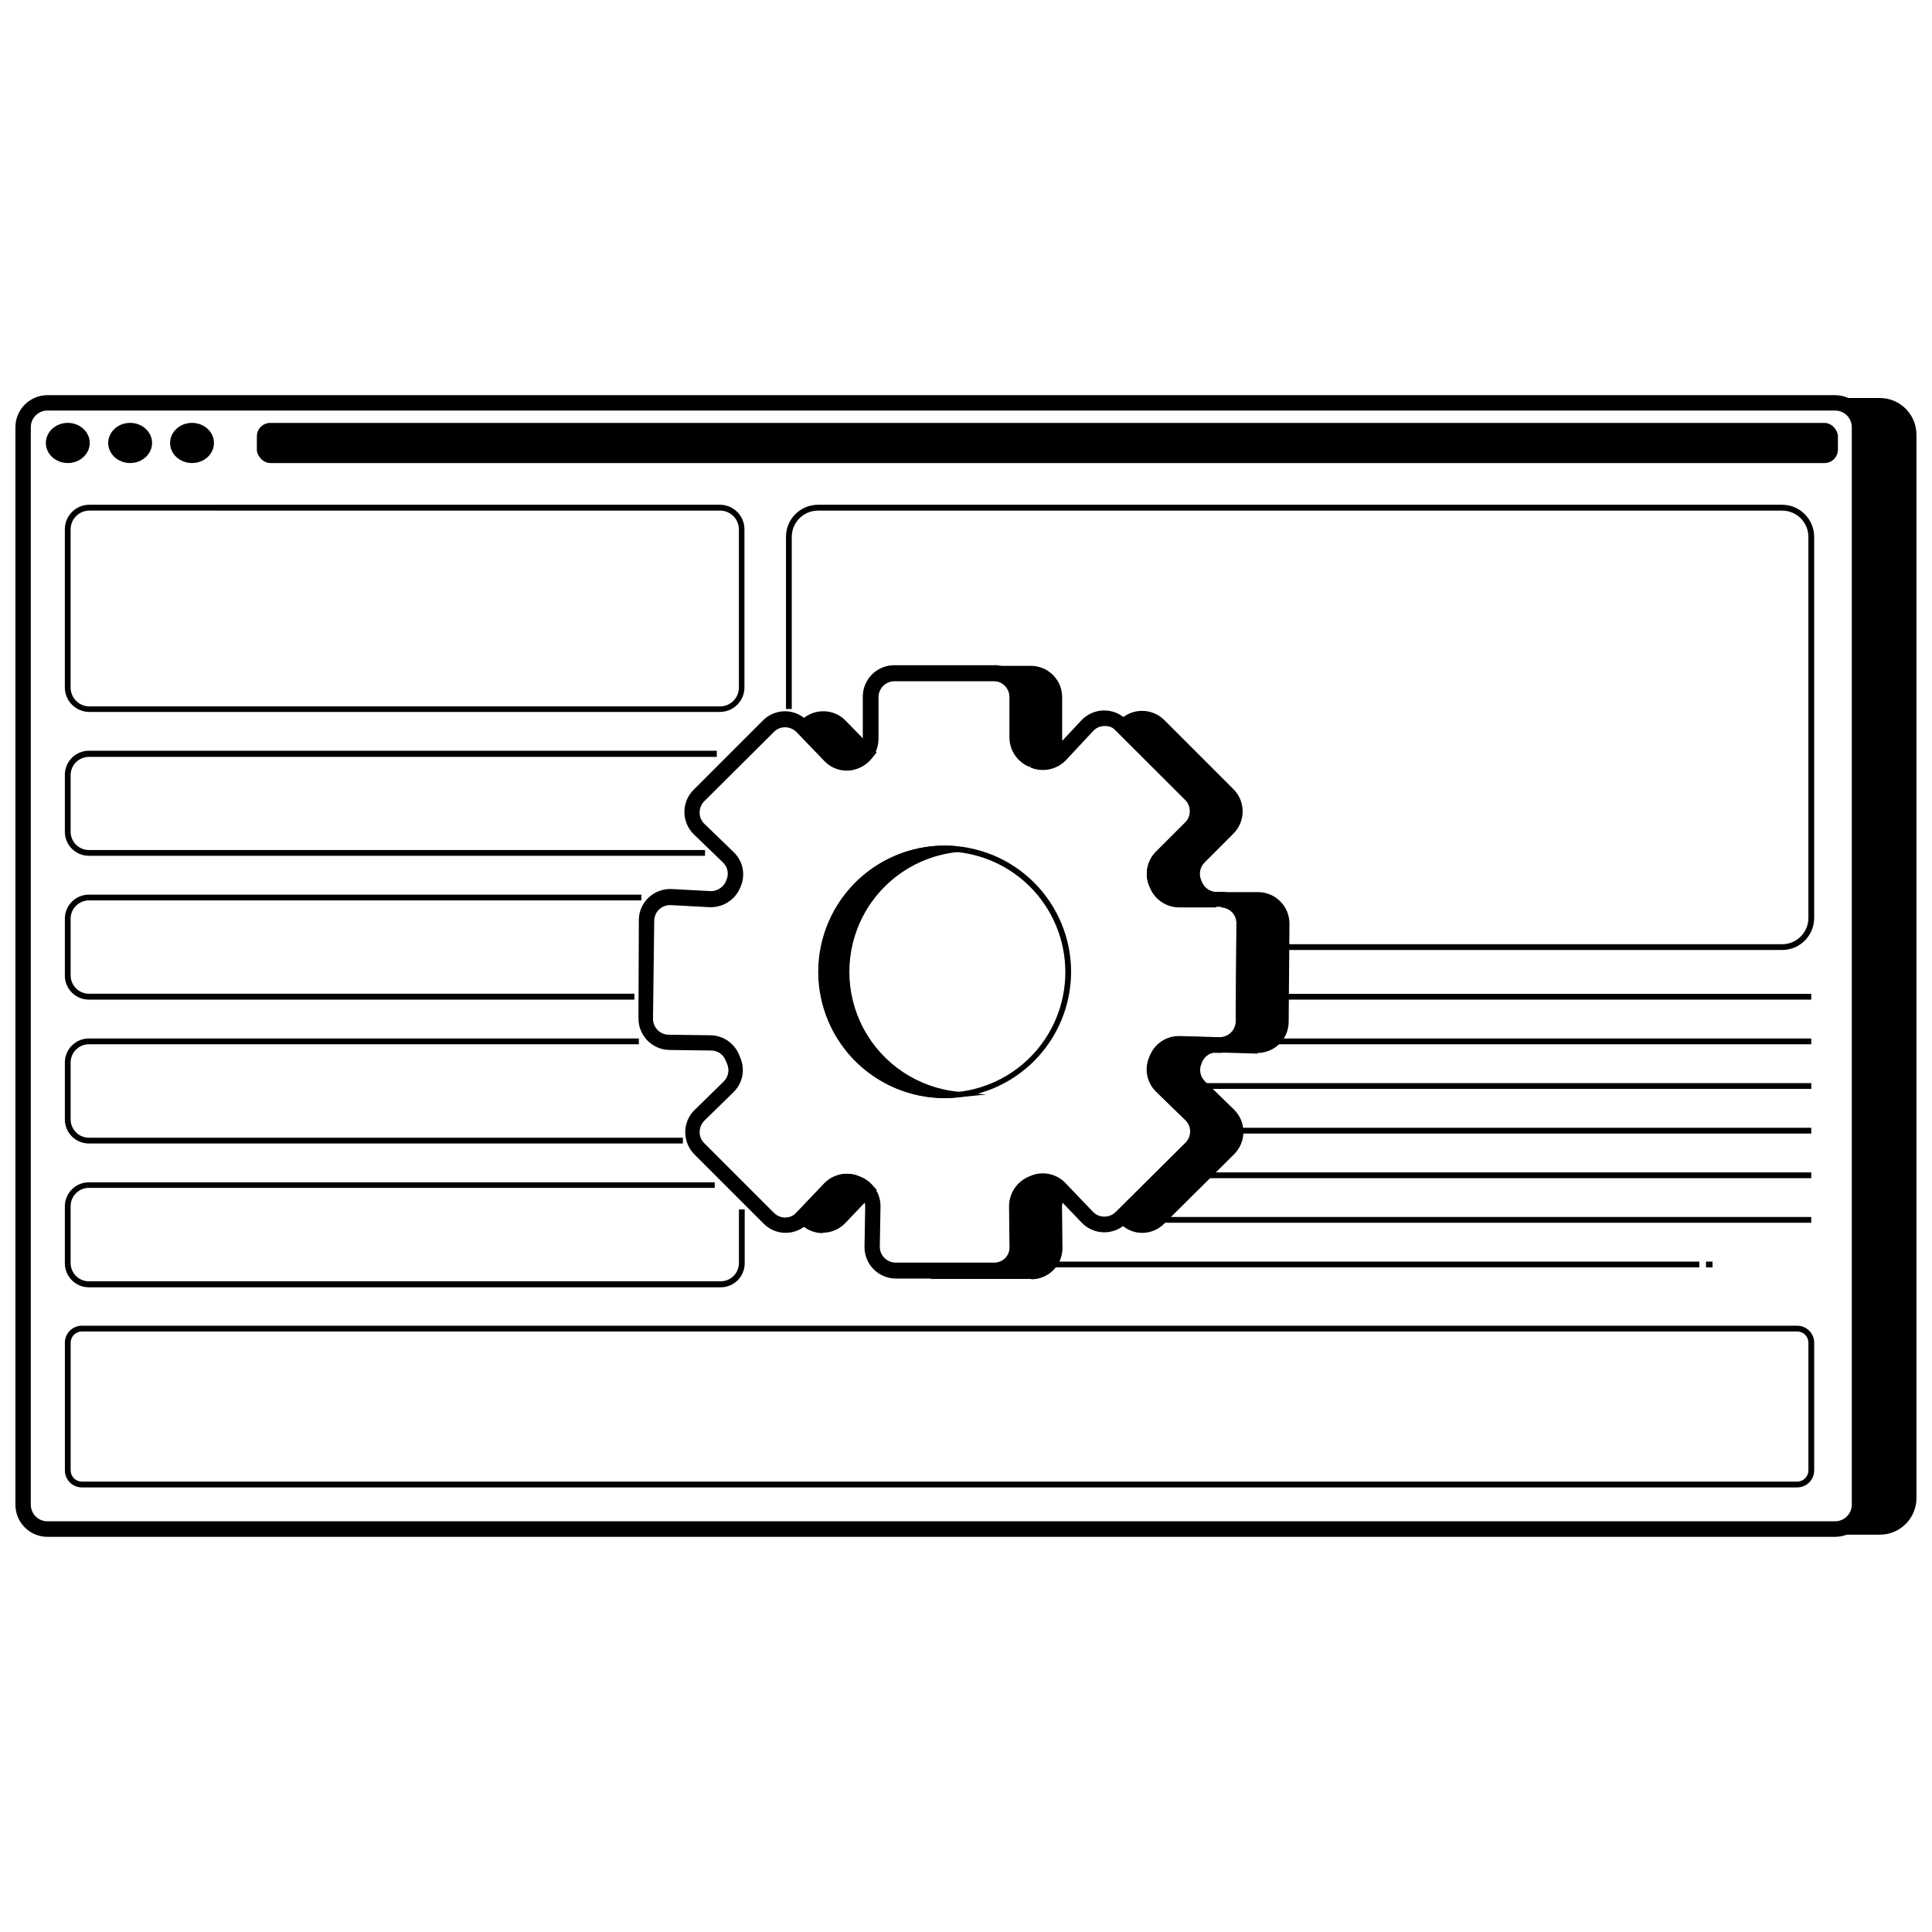 <?xml version="1.0" encoding="UTF-8"?>
<!-- Uploaded to: SVG Repo, www.svgrepo.com, Generator: SVG Repo Mixer Tools -->
<svg width="800px" height="800px" version="1.1" viewBox="144 144 512 512" xmlns="http://www.w3.org/2000/svg">
 <defs>
  <clipPath id="b">
   <path d="m148.09 248h490.91v304h-490.91z"/>
  </clipPath>
  <clipPath id="a">
   <path d="m626 249h25.902v302h-25.902z"/>
  </clipPath>
 </defs>
 <g clip-path="url(#b)">
  <path d="m630.32 551.28h-473.75c-4.68-0.012-8.473-3.805-8.484-8.484v-285.59c0.012-4.68 3.805-8.473 8.484-8.484h473.75c4.688 0 8.492 3.797 8.504 8.484v285.55c0.008 2.258-0.887 4.426-2.484 6.027-1.594 1.598-3.762 2.496-6.019 2.496zm-473.75-298.48c-2.434 0-4.406 1.973-4.406 4.406v285.55c0 2.43 1.973 4.402 4.406 4.402h473.75c2.438 0 4.414-1.969 4.426-4.402v-285.55c-0.012-2.438-1.988-4.406-4.426-4.406z"/>
 </g>
 <path d="m167.78 261.39c0 2.938-2.606 5.32-5.812 5.32-3.211 0-5.816-2.383-5.816-5.32 0-2.941 2.606-5.324 5.816-5.324 3.207 0 5.812 2.383 5.812 5.324"/>
 <path d="m184.3 261.39c0 2.938-2.602 5.32-5.812 5.32s-5.812-2.383-5.812-5.32c0-2.941 2.602-5.324 5.812-5.324s5.812 2.383 5.812 5.324"/>
 <path d="m200.7 261.39c0 2.938-2.602 5.32-5.812 5.32-3.211 0-5.812-2.383-5.812-5.32 0-2.941 2.602-5.324 5.812-5.324 3.211 0 5.812 2.383 5.812 5.324"/>
 <path d="m215.62 256.08h411.9c1.961 0 3.551 1.961 3.551 3.551v3.527c0 1.961-1.59 3.551-3.551 3.551h-411.9c-1.961 0-3.551-1.961-3.551-3.551v-3.527c0-1.961 1.59-3.551 3.551-3.551z"/>
 <path d="m334.78 332.67h-167.09c-3.57 0-6.473-2.879-6.508-6.445v-41.957c0-3.594 2.914-6.508 6.508-6.508h167.09c1.727 0 3.379 0.688 4.602 1.906 1.219 1.223 1.906 2.875 1.906 4.602v41.957c-0.035 3.566-2.938 6.445-6.508 6.445zm-167.09-53.359c-2.746 0.012-4.965 2.234-4.977 4.977v41.938c0.012 2.742 2.231 4.965 4.977 4.977h167.09c1.328 0.008 2.606-0.508 3.551-1.441 0.949-0.938 1.48-2.207 1.488-3.535v-41.957c-0.012-1.324-0.547-2.594-1.492-3.519-0.945-0.93-2.223-1.449-3.547-1.438z"/>
 <path d="m330.84 370.79h-163.29c-3.512 0-6.363-2.848-6.363-6.363v-15.094 0.004c0-3.519 2.848-6.375 6.363-6.387h166.41v1.633h-166.41c-2.672 0.012-4.832 2.18-4.832 4.856v15.094c0.066 2.625 2.207 4.719 4.832 4.731h163.29z"/>
 <path d="m312.12 408.91h-144.57c-3.512 0-6.363-2.848-6.363-6.363v-15.133c0.023-3.5 2.867-6.324 6.363-6.324h146.41v1.531h-146.41c-2.648 0.012-4.801 2.144-4.832 4.793v15.094c0.012 2.664 2.168 4.82 4.832 4.832h144.57z"/>
 <path d="m324.97 447.03h-157.42c-3.512 0-6.363-2.848-6.363-6.363v-15.094c0-3.512 2.852-6.363 6.363-6.363h145.75v1.531h-145.75c-2.664 0.012-4.82 2.168-4.832 4.832v15.094c0.012 2.664 2.168 4.824 4.832 4.836h157.42z"/>
 <path d="m334.93 485.15h-167.38c-3.512 0-6.363-2.848-6.363-6.363v-15.094c0-3.512 2.852-6.363 6.363-6.363h165.86v1.469h-165.86c-2.664 0.012-4.82 2.168-4.832 4.836v15.094-0.004c0.012 2.668 2.168 4.824 4.832 4.836h167.38c2.664 0.023 4.848-2.109 4.894-4.773v-14.277h1.531v14.277h-0.004c0 1.699-0.676 3.328-1.883 4.523-1.207 1.195-2.844 1.855-4.539 1.84z"/>
 <path d="m620.27 538.18h-454.57c-2.488 0-4.508-2.019-4.508-4.508v-33.859c0.012-2.481 2.027-4.484 4.508-4.484h454.57c2.481 0 4.496 2.004 4.508 4.484v33.859c0 1.195-0.477 2.344-1.32 3.188-0.848 0.844-1.992 1.32-3.188 1.32zm-454.57-41.324c-1.637 0-2.965 1.32-2.977 2.957v33.859c0.012 1.641 1.336 2.969 2.977 2.977h454.57c1.641-0.008 2.965-1.336 2.977-2.977v-33.859c-0.012-1.637-1.34-2.957-2.977-2.957z"/>
 <path d="m616.29 395.76h-139.14v-1.531h139.14c3.832 0 6.941-3.102 6.953-6.934v-101.04c-0.012-3.836-3.121-6.938-6.953-6.938h-255.53c-3.832 0.012-6.934 3.121-6.934 6.957v45.625h-1.531v-45.645c0-4.68 3.789-8.477 8.465-8.488h255.53c4.68 0.012 8.473 3.805 8.484 8.488v101.04c-0.012 4.676-3.809 8.465-8.484 8.465z"/>
 <path d="m477.15 407.38h146.85v1.531h-146.85z"/>
 <path d="m475.68 419.21h148.32v1.531h-148.32z"/>
 <path d="m456.96 431.04h167.05v1.531h-167.05z"/>
 <path d="m466.13 442.87h157.87v1.531h-157.87z"/>
 <path d="m458.42 454.7h165.58v1.531h-165.58z"/>
 <path d="m446.31 466.51h177.69v1.531h-177.69z"/>
 <path d="m417.3 478.34h177.04v1.531h-177.04z"/>
 <path d="m596.1 478.34h1.734v1.531h-1.734z"/>
 <path d="m370.86 345.5c0.938-0.418 1.766-1.055 2.406-1.855l-6.832-7.078c-1.176-1.191-2.781-1.863-4.457-1.863s-3.281 0.672-4.457 1.863l-0.531 0.512 6.852 7.141 0.004-0.004c1.84 1.848 4.637 2.359 7.016 1.285z"/>
 <path d="m368.38 348.03c-2.238-0.004-4.383-0.918-5.938-2.527l-8.16-8.566 2.039-2.039h0.004c1.555-1.547 3.66-2.414 5.852-2.406h0.105c2.223 0.012 4.344 0.934 5.871 2.547l8.16 8.363-1.141 1.406h-0.004c-0.84 1.07-1.934 1.91-3.18 2.449l-0.879-1.836 0.797 1.875c-1.109 0.5-2.312 0.75-3.527 0.734zm-8.344-10.891 5.344 5.527c1.207 1.258 3.066 1.641 4.672 0.961h0.328l-5.344-5.527-0.004-0.004c-0.773-0.832-1.859-1.305-2.996-1.305-0.68-0.062-1.363 0.059-1.98 0.348z"/>
 <path d="m459.46 363.39-7.668 7.711c-1.801 1.816-2.324 4.539-1.328 6.894l0.184 0.43v-0.004c0.945 2.367 3.223 3.934 5.773 3.957h9.871c-2.508-0.051-4.746-1.59-5.691-3.914-0.043-0.148-0.098-0.289-0.164-0.43-1.012-2.356-0.492-5.09 1.309-6.914l7.668-7.711c2.441-2.445 2.441-6.406 0-8.852l-18.355-18.355c-1.203-1.195-2.84-1.855-4.535-1.824-1.695 0.031-3.305 0.746-4.461 1.988l-0.348 0.367 17.828 17.766c1.168 1.188 1.816 2.793 1.801 4.461s-0.691 3.262-1.883 4.43z"/>
 <path d="m466.28 384.48h-9.871c-3.367-0.039-6.375-2.098-7.629-5.223l-0.184-0.406c-1.332-3.117-0.641-6.734 1.754-9.137l7.769-7.75c1.641-1.656 1.641-4.324 0-5.977l-19.215-19.152 1.672-1.816h0.004c1.539-1.641 3.676-2.594 5.926-2.633 2.254-0.043 4.426 0.824 6.023 2.41l18.355 18.355h0.004c3.234 3.246 3.234 8.5 0 11.746l-7.668 7.688v0.004c-1.23 1.234-1.578 3.094-0.879 4.691l0.184 0.449c0.641 1.566 2.144 2.606 3.836 2.652zm-21.641-47.562 16.316 16.176v-0.004c1.559 1.559 2.434 3.672 2.434 5.875 0 2.203-0.875 4.316-2.434 5.875l-7.731 7.688c-1.215 1.242-1.555 3.102-0.855 4.691l0.164 0.43h-0.004c0.645 1.605 2.188 2.668 3.918 2.691h2.816c-0.207-0.34-0.383-0.691-0.531-1.059l-0.164-0.367c-1.352-3.133-0.668-6.773 1.734-9.199l7.668-7.688v-0.004c1.641-1.652 1.641-4.32 0-5.977l-18.457-18.355c-0.805-0.82-1.914-1.266-3.062-1.223-0.629 0.008-1.25 0.16-1.812 0.449z"/>
 <path d="m477.45 382.54h-9.832c3.422 0.055 6.156 2.863 6.121 6.281l-0.184 26.105v0.004c0.008 2.949-2.051 5.5-4.938 6.117l8.445 0.246c1.668 0.047 3.285-0.57 4.496-1.719 1.211-1.148 1.91-2.734 1.949-4.402l0.203-26.105c0.066-1.703-0.562-3.363-1.742-4.594-1.184-1.23-2.812-1.93-4.519-1.934z"/>
 <path d="m477.23 423.21h-0.246l-25.109-0.734 16.316-3.551h0.004c1.926-0.41 3.309-2.109 3.324-4.078l0.184-26.105v-0.004c0.023-2.289-1.793-4.176-4.082-4.242v-4.078h9.832c4.582 0.043 8.273 3.777 8.262 8.363l-0.203 26.105c-0.07 4.527-3.758 8.16-8.281 8.16zm-2.816-4.078h2.672v-0.004c1.137 0.027 2.234-0.398 3.059-1.18 0.832-0.785 1.301-1.879 1.285-3.019l0.203-26.086 0.004-0.004c0.008-2.332-1.867-4.238-4.203-4.262h-2.816c0.746 1.281 1.137 2.742 1.125 4.223l-0.184 26.105v0.004c-0.004 1.453-0.391 2.883-1.125 4.137z"/>
 <path d="m417.89 457.64-0.348 0.145h0.004c-2.41 0.961-3.981 3.301-3.957 5.894l0.121 10.789c0.023 1.676-0.633 3.293-1.812 4.481-1.184 1.191-2.793 1.855-4.469 1.844h-16.645c0.184 0.012 0.367 0.012 0.551 0h26.047c1.68 0.004 3.289-0.664 4.469-1.855 1.184-1.191 1.836-2.809 1.812-4.488l-0.121-10.789c0.012-1.598 0.629-3.129 1.734-4.285l-0.387-0.406h-0.004c-1.832-1.844-4.613-2.371-6.996-1.328z"/>
 <path d="m417.32 482.93h-26.066c-0.203 0.02-0.406 0.02-0.609 0v-4.078h16.664c1.125 0 2.203-0.453 2.996-1.25 0.793-0.801 1.234-1.887 1.223-3.016l-0.121-10.789c-0.047-3.43 2.031-6.527 5.223-7.789l0.328-0.145h-0.004c3.18-1.363 6.875-0.605 9.262 1.898l1.734 1.793-1.324 1.406-0.004 0.004c-0.758 0.762-1.184 1.797-1.184 2.875l0.121 10.789h0.004c0.031 2.219-0.828 4.363-2.391 5.941-1.559 1.582-3.691 2.469-5.91 2.461zm-2.836-4.078h2.836c1.129-0.008 2.211-0.461 3.004-1.266 0.789-0.805 1.23-1.891 1.219-3.019l-0.121-10.77c-0.027-1.426 0.332-2.836 1.039-4.078-1.176-0.699-2.613-0.797-3.875-0.266l-0.348 0.164c-1.633 0.641-2.703 2.223-2.691 3.977l0.121 10.77c0.07 1.562-0.312 3.113-1.102 4.469z"/>
 <path d="m450.63 424.64c0 0.164-0.121 0.328-0.203 0.512-0.98 2.363-0.422 5.082 1.406 6.871l7.711 7.504v0.004c1.195 1.176 1.871 2.785 1.871 4.465 0 1.68-0.676 3.289-1.871 4.469l-17.93 17.785 0.469 0.512v-0.004c1.164 1.211 2.762 1.906 4.441 1.93 1.68 0.02 3.297-0.629 4.492-1.805l18.48-18.355v-0.004c1.199-1.176 1.871-2.785 1.871-4.465 0-1.68-0.672-3.289-1.871-4.469l-7.711-7.504c-1.859-1.773-2.414-4.519-1.387-6.875 0.059-0.164 0.129-0.328 0.203-0.488 0.797-1.949 2.539-3.348 4.609-3.711l-8.629-0.246h0.004c-2.598-0.07-4.969 1.473-5.957 3.875z"/>
 <path d="m446.66 470.73c-2.234-0.027-4.359-0.953-5.894-2.57l-1.875-2.039 19.375-19.191v-0.004c0.797-0.801 1.246-1.887 1.242-3.019 0.008-1.133-0.457-2.219-1.285-2.996l-7.711-7.504 0.004-0.004c-2.473-2.356-3.211-6-1.859-9.137l0.203-0.488h0.004c1.316-3.176 4.453-5.215 7.891-5.121l27.434 0.797-18.48 3.488h0.004c-1.391 0.25-2.559 1.176-3.121 2.469l-0.203 0.512-0.004-0.004c-0.676 1.594-0.301 3.441 0.941 4.652l7.711 7.484h-0.004c1.586 1.562 2.481 3.699 2.481 5.926s-0.895 4.359-2.481 5.926l-18.48 18.355h0.004c-1.559 1.578-3.68 2.465-5.894 2.469zm-2.039-4.59c0.625 0.336 1.328 0.512 2.039 0.508 1.133 0.031 2.227-0.414 3.016-1.223l18.48-18.355c0.816-0.789 1.27-1.883 1.246-3.019 0.008-1.133-0.461-2.223-1.285-3l-7.688-7.504h-0.004c-2.469-2.359-3.211-6.004-1.855-9.137l0.184-0.469c0.152-0.367 0.328-0.723 0.531-1.062h-2.715c-1.762-0.055-3.379 0.973-4.078 2.59l-0.203 0.531c-0.703 1.586-0.328 3.441 0.938 4.629l7.711 7.484v0.004c1.59 1.559 2.484 3.695 2.484 5.922 0 2.231-0.895 4.367-2.484 5.926z"/>
 <path d="m413.55 328.61v10.891c0.02 2.566 1.594 4.863 3.977 5.812h0.246c2.438 1.047 5.269 0.469 7.098-1.449l0.266-0.305c-1.023-1.117-1.602-2.566-1.633-4.078v-10.793c0.012-3.43-2.746-6.227-6.18-6.262h-9.117c3.07 0.449 5.348 3.078 5.344 6.184z"/>
 <path d="m420.26 347.97c-1.117-0.008-2.227-0.23-3.262-0.652l0.531-2.039-0.773 1.898-0.004-0.004c-3.152-1.266-5.223-4.312-5.242-7.711v-10.848c-0.051-2.074-1.598-3.801-3.652-4.082l0.266-4.078h9.199c4.508 0.078 8.125 3.734 8.16 8.238v10.895c0.02 1.02 0.418 1.992 1.121 2.731l1.223 1.387-1.531 1.652h0.004c-1.574 1.66-3.754 2.602-6.039 2.613zm-5.793-23.496c0.727 1.234 1.113 2.644 1.121 4.078v10.891c0.016 1.742 1.09 3.305 2.715 3.938l0.266 0.102c1.246 0.543 2.672 0.465 3.856-0.203-0.629-1.152-0.957-2.441-0.961-3.754v-10.832c0-2.297-1.84-4.176-4.141-4.219z"/>
 <path d="m334.35 381.87-2.406-0.145c-0.789-0.035-1.578 0.074-2.324 0.328l2.488 0.145v-0.004c0.762 0.027 1.52-0.082 2.242-0.324z"/>
 <path d="m371.43 457.84-0.57-0.246c-2.391-1.004-5.148-0.426-6.938 1.449l-6.914 7.281 0.59 0.59h0.004c1.18 1.207 2.797 1.887 4.488 1.887 1.688 0 3.305-0.68 4.484-1.887l7.035-7.383h0.004c-0.594-0.719-1.34-1.297-2.184-1.691z"/>
 <path d="m362.05 470.79c-2.207 0.008-4.328-0.867-5.894-2.426l-2.039-2.039 8.301-8.711c2.379-2.473 6.031-3.234 9.199-1.918l0.551 0.223v0.004c1.105 0.453 2.098 1.152 2.894 2.039l1.305 1.387-8.344 8.77h0.004c-1.547 1.625-3.691 2.555-5.934 2.57zm-2.039-4.609c0.625 0.344 1.324 0.527 2.039 0.531 1.145 0.008 2.242-0.465 3.019-1.305l5.445-5.731-0.488-0.203v-0.004c-1.602-0.703-3.473-0.309-4.652 0.98z"/>
 <path d="m407.45 482.83h-26.066c-2.223-0.012-4.348-0.91-5.902-2.496-1.555-1.586-2.41-3.727-2.379-5.949l0.184-10.648v0.004c-0.012-1.066-0.43-2.086-1.164-2.856-0.391-0.473-0.887-0.848-1.445-1.102l-0.59-0.246h-0.004c-1.598-0.703-3.469-0.309-4.648 0.98l-7.262 7.629c-1.535 1.629-3.676 2.559-5.914 2.566-2.207 0.02-4.324-0.855-5.875-2.426l-18.355-18.355c-1.562-1.574-2.434-3.699-2.43-5.914 0-2.227 0.906-4.356 2.512-5.894l7.648-7.484v-0.004c1.242-1.195 1.625-3.035 0.957-4.629l-0.43-1c-0.609-1.582-2.137-2.621-3.832-2.609l-11.094-0.145h-0.004c-4.566-0.098-8.203-3.856-8.156-8.422l0.102-26.047c0.012-2.266 0.965-4.422 2.629-5.957 1.66-1.535 3.863-2.336 6.121-2.223l10.199 0.551c0.512 0.027 1.023-0.047 1.508-0.223 1.168-0.383 2.117-1.242 2.609-2.367l0.145-0.367c0.711-1.59 0.336-3.461-0.938-4.648l-7.711-7.445c-1.59-1.562-2.488-3.699-2.488-5.926 0-2.231 0.898-4.363 2.488-5.926l18.355-18.355c1.551-1.543 3.648-2.406 5.836-2.406 2.231 0.008 4.359 0.93 5.894 2.547l7.363 7.629c1.207 1.258 3.062 1.641 4.668 0.961 0.664-0.289 1.246-0.738 1.695-1.309 0.613-0.73 0.957-1.652 0.977-2.609v-11.094c0-4.59 3.715-8.312 8.301-8.324h26.25c0.32-0.031 0.641-0.031 0.961 0 4.141 0.508 7.269 3.988 7.344 8.16v10.891c0.012 1.742 1.086 3.301 2.711 3.938l0.266 0.102c1.656 0.828 3.66 0.488 4.957-0.836l7.117-7.629c1.535-1.641 3.672-2.59 5.918-2.633 2.246-0.043 4.418 0.828 6.016 2.41l18.355 18.355c1.559 1.555 2.434 3.668 2.434 5.875 0 2.203-0.875 4.316-2.434 5.871l-7.629 7.731c-1.215 1.242-1.555 3.102-0.855 4.691l0.164 0.43h-0.004c0.645 1.605 2.188 2.668 3.918 2.691h11.34c4.461 0.199 7.969 3.879 7.957 8.344l-0.184 26.105c0.02 3.894-2.715 7.258-6.527 8.035-0.672 0.148-1.355 0.219-2.043 0.207l-10.484-0.305 0.004-0.004c-1.77-0.074-3.398 0.957-4.082 2.59l-0.203 0.531c-0.703 1.586-0.328 3.445 0.938 4.629l7.711 7.484v0.004c1.59 1.559 2.488 3.695 2.488 5.926 0 2.227-0.898 4.363-2.488 5.922l-18.355 18.355v0.004c-1.582 1.566-3.731 2.434-5.957 2.406-2.227-0.027-4.348-0.945-5.894-2.551l-7.219-7.547c-1.238-1.266-3.121-1.645-4.754-0.957l-0.348 0.164c-1.633 0.641-2.703 2.223-2.691 3.977l0.121 10.77c0.035 2.219-0.828 4.359-2.387 5.941-1.562 1.578-3.691 2.465-5.914 2.461zm-38.977-27.738c1.09-0.004 2.172 0.211 3.18 0.633l0.551 0.223c1.109 0.453 2.098 1.152 2.898 2.039 1.453 1.531 2.258 3.562 2.242 5.672l-0.184 10.648v-0.004c-0.023 1.137 0.41 2.231 1.203 3.039 0.801 0.805 1.887 1.262 3.019 1.266h26.066c1.129 0 2.207-0.449 3-1.25s1.234-1.887 1.223-3.012l-0.121-10.789c-0.047-3.43 2.031-6.531 5.219-7.793l0.328-0.145v0.004c3.18-1.367 6.871-0.609 9.258 1.895l7.281 7.609c0.777 0.824 1.867 1.293 3 1.285 1.137 0.016 2.231-0.426 3.039-1.227l18.48-18.355c0.797-0.801 1.246-1.887 1.242-3.019 0.008-1.133-0.457-2.219-1.285-2.996l-7.711-7.504v-0.004c-2.469-2.356-3.207-6.004-1.855-9.137l0.203-0.488h0.004c1.316-3.176 4.453-5.215 7.891-5.121l10.484 0.305c0.344-0.004 0.684-0.047 1.02-0.121 1.93-0.41 3.312-2.106 3.324-4.078l0.184-26.105v-0.004c0.023-2.289-1.789-4.176-4.078-4.242h-11.176c-3.328-0.008-6.324-2-7.629-5.059l-0.184-0.406c-1.332-3.117-0.641-6.734 1.754-9.137l7.769-7.75c1.641-1.656 1.641-4.324 0-5.977l-18.355-18.355v-0.004c-0.785-0.848-1.906-1.297-3.059-1.223-1.141 0.004-2.231 0.484-3 1.328l-7.141 7.648h0.004c-2.398 2.555-6.121 3.367-9.363 2.039l0.531-2.039-0.773 1.898-0.004-0.004c-3.148-1.266-5.223-4.312-5.242-7.711v-10.949c-0.051-2.074-1.598-3.801-3.648-4.082h-27.027c-2.336 0.012-4.223 1.91-4.223 4.242v11.098c-0.012 1.895-0.68 3.727-1.895 5.18-0.84 1.066-1.934 1.91-3.184 2.449-3.168 1.426-6.891 0.688-9.277-1.836l-7.363-7.648c-0.789-0.812-1.871-1.273-3-1.285-1.117-0.02-2.195 0.422-2.977 1.223l-18.457 18.355h-0.004c-0.805 0.809-1.25 1.902-1.242 3.039-0.008 1.137 0.457 2.223 1.285 3l7.711 7.445h-0.004c2.488 2.356 3.238 6.012 1.879 9.156l-0.145 0.348c-0.941 2.234-2.812 3.945-5.117 4.691-0.969 0.312-1.984 0.457-3 0.426l-10.199-0.551c-1.148-0.066-2.277 0.336-3.121 1.125-0.789 0.746-1.262 1.77-1.324 2.856l-0.324 26.086c-0.035 2.301 1.777 4.207 4.078 4.281l11.094 0.145c3.316 0.016 6.301 2.004 7.59 5.059l0.387 0.957c1.336 3.125 0.594 6.746-1.855 9.098l-7.668 7.504-0.004 0.004c-0.793 0.793-1.246 1.871-1.262 2.996-0.02 1.129 0.43 2.215 1.242 3l18.355 18.355h0.004c0.793 0.844 1.898 1.32 3.059 1.32 1.156 0 2.266-0.477 3.059-1.32l7.324-7.688v-0.004c1.578-1.629 3.746-2.547 6.016-2.547z"/>
 <path d="m394.4 435c-8.871 0-17.379-3.527-23.652-9.797-6.273-6.273-9.797-14.781-9.797-23.656 0-8.871 3.523-17.379 9.797-23.652 6.273-6.273 14.781-9.797 23.652-9.797 8.871 0 17.383 3.523 23.652 9.797 6.273 6.273 9.801 14.781 9.801 23.652-0.012 8.871-3.539 17.371-9.812 23.641-6.269 6.273-14.77 9.801-23.641 9.812zm0-65.27c-8.465 0-16.582 3.363-22.57 9.348-5.984 5.988-9.348 14.105-9.348 22.574 0 8.465 3.363 16.582 9.348 22.57 5.988 5.984 14.105 9.348 22.57 9.348 8.469 0 16.586-3.363 22.574-9.348 5.984-5.988 9.348-14.105 9.348-22.57 0.016-8.48-3.34-16.621-9.324-22.625-5.988-6.008-14.117-9.387-22.598-9.398z"/>
 <g clip-path="url(#a)">
  <path d="m626.22 249.47h15.992c5.367 0.035 9.691 4.406 9.668 9.77v281.7c0.016 2.582-0.996 5.062-2.816 6.898-1.816 1.832-4.289 2.867-6.871 2.871h-15.992c2.582-0.012 5.051-1.047 6.867-2.879 1.816-1.832 2.832-4.312 2.82-6.891v-281.7c0.012-5.359-4.305-9.723-9.668-9.77"/>
 </g>
 <path d="m368.38 401.55c-0.008-8.086 2.988-15.887 8.41-21.891 5.418-6.004 12.871-9.781 20.918-10.598-1.082-0.102-2.184-0.164-3.305-0.164-11.656 0-22.43 6.219-28.262 16.316-5.828 10.098-5.828 22.539 0 32.633 5.832 10.098 16.605 16.32 28.262 16.32 1.121 0 2.223 0 3.305-0.164-8.039-0.82-15.488-4.59-20.906-10.586-5.418-5.992-8.418-13.785-8.422-21.867z"/>
 <path d="m394.4 435c-9.184 0.031-17.977-3.719-24.316-10.363-6.34-6.648-9.668-15.609-9.203-24.785 0.469-9.172 4.684-17.75 11.664-23.723 6.981-5.969 16.109-8.809 25.242-7.848v1.512c-10.582 1.074-19.938 7.348-24.941 16.738-5.008 9.387-5.008 20.648 0 30.035 5.004 9.387 14.359 15.664 24.941 16.738l7.566 0.754-7.566 0.754v0.004c-1.125 0.121-2.254 0.184-3.387 0.184zm-4.344-65.062v-0.004c-10.293 1.387-19.266 7.695-24.051 16.914-4.785 9.215-4.785 20.188 0 29.402s13.758 15.527 24.051 16.914c-8.809-3.062-15.941-9.664-19.676-18.211-3.738-8.547-3.738-18.262 0-26.809 3.734-8.547 10.867-15.148 19.676-18.211z"/>
</svg>
